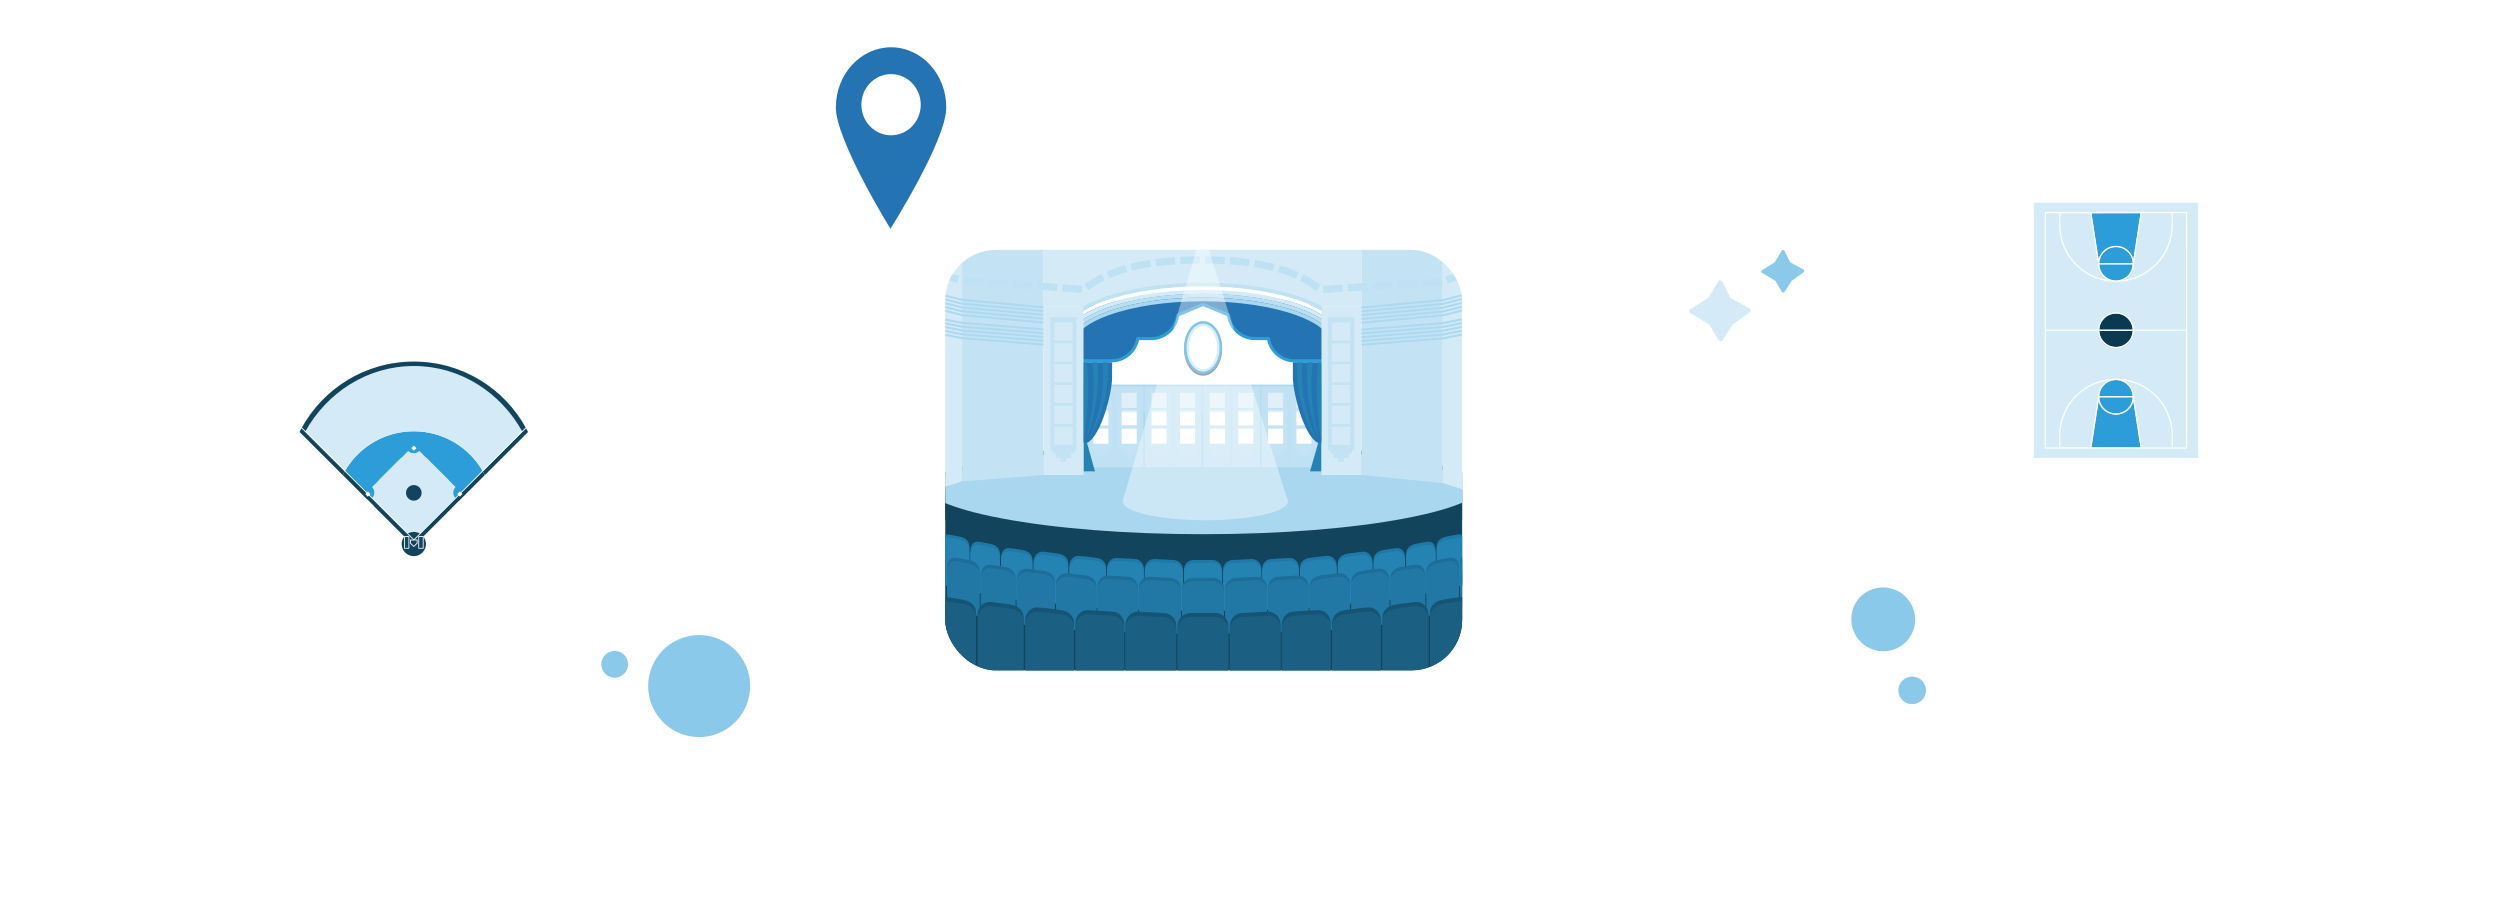<svg width="370" height="136" viewBox="0 0 370 136" fill="none" xmlns="http://www.w3.org/2000/svg"><path d="M80.285 47H42.59A4.59 4.59 0 0 0 38 51.59v31.277a4.59 4.59 0 0 0 4.59 4.59h37.695a4.59 4.59 0 0 0 4.59-4.59V51.591A4.59 4.59 0 0 0 80.285 47z" fill="#fff" filter="url(#a)"/><g clip-path="url(#b)"><path d="M57.032 72.905a2.16 2.16 0 0 0-.978-1.81l3.364-3.361c.389.592 1.06.984 1.824.984.763 0 1.435-.392 1.824-.984l3.376 3.37a2.156 2.156 0 0 0 0 3.6l4.996-4.986a11.756 11.756 0 0 0-10.194-5.886 11.756 11.756 0 0 0-10.194 5.886l5.006 4.997c.59-.388.978-1.052.978-1.81h-.002z" fill="#2C9DD8"/><path d="M67.426 72.09l-5.364-5.356a1.164 1.164 0 0 1-1.642 0L55.06 72.09a1.156 1.156 0 0 1 0 1.637l5.361 5.355c.211-.21.5-.338.821-.338.32 0 .61.13.82.338l5.363-5.355a1.156 1.156 0 0 1 0-1.635l.002-.002z" fill="#D4EBF7"/><path d="M62.396 72.943a1.151 1.151 0 0 1-2.303 0 1.151 1.151 0 0 1 2.303 0zM44.652 63.336c-.11.198-.215.398-.316.603l6.392 6.379c.1-.203.208-.403.32-.597l-6.396-6.385zM71.759 70.318l6.39-6.38a18.865 18.865 0 0 0-.317-.602l-6.393 6.383c.111.196.22.394.322.597l-.002.002z" fill="#13445D"/><path d="M61.242 63.835c4.36 0 8.164 2.368 10.194 5.886l6.394-6.383c-3.21-5.853-9.433-9.822-16.59-9.822-7.156 0-13.378 3.967-16.588 9.822l6.396 6.383a11.756 11.756 0 0 1 10.194-5.886z" fill="#D4EBF7"/><path d="M61.242 54.17c6.85 0 12.833 3.898 16.059 9.698l.531-.53c-3.209-5.853-9.433-9.822-16.59-9.822-7.156 0-13.38 3.967-16.59 9.822l.532.53c3.226-5.803 9.21-9.698 16.058-9.698zM58.911 78.483l-8.186-8.173c.1-.203.209-.403.32-.597l5.006 4.998 3.216 3.21 1.158 1.156h1.633l1.154-1.156 3.228-3.223 4.996-4.987c.111.196.22.394.322.597l-8.186 8.172-2.33 2.327-2.331-2.327v.002z" fill="#13445D"/><path d="M63.034 80.518a1.79 1.79 0 0 1-3.582 0 1.79 1.79 0 0 1 3.582 0z" fill="#13445D"/><path d="M60.518 81.205h-.66a.063.063 0 0 1-.064-.062v-1.73c0-.035.027-.061.064-.061h.66c.035 0 .062.028.062.061v1.73a.06.06 0 0 1-.062.062zm-.6-.123h.536v-1.604h-.536v1.604zM62.633 81.205h-.662a.06.06 0 0 1-.062-.062v-1.73a.06.06 0 0 1 .062-.061h.662c.035 0 .062.028.062.061v1.73a.06.06 0 0 1-.062.062zm-.598-.123h.536v-1.604h-.536v1.604zM61.242 80.943a.06.06 0 0 1-.044-.018l-.49-.481a.06.06 0 0 1-.018-.044v-.483c0-.035.028-.061.064-.061h.978c.035 0 .064.026.064.061v.483a.056.056 0 0 1-.019.044l-.49.48a.064.064 0 0 1-.045.02zm-.426-.571l.426.42.428-.42v-.395h-.854v.395z" fill="#fff"/><path d="M61.254 79.99L43.942 62.709v-.178l17.312 17.283 17.289-17.283v.178l-17.289 17.28z" fill="#fff"/><path d="M61.256 65.942l-.383.382.383.383.383-.383-.383-.382zM54.445 72.743l-.383.382.382.383.384-.382-.383-.383zM68.062 72.735l-.383.382.383.383.383-.383-.383-.382zM67.297 75.609l-.41-.409.02-.016.98-.98.409.408-.035.035-.375-.374-.928.927.374.374-.035.035zM54.954 75.34l-.035-.036.372-.373-.926-.927-.375.373-.035-.035.41-.408.016.018.982.979-.41.408z" fill="#fff"/></g><path d="M340.153 25h-53.562A4.59 4.59 0 0 0 282 29.59v38.38a4.59 4.59 0 0 0 4.591 4.59h53.562a4.59 4.59 0 0 0 4.591-4.59V29.59a4.59 4.59 0 0 0-4.591-4.59z" fill="#fff" filter="url(#c)"/><path d="M325.331 30.004H301v37.754h24.331V30.004z" fill="#D4EBF7"/><path d="M316.795 31.559l-1.061 6.836a2.654 2.654 0 0 0-2.57-2 2.657 2.657 0 0 0-2.57 2l-1.058-6.83 3.628-.006h3.631zM310.696 39.129h4.936a2.474 2.474 0 0 1-2.468 2.38c-1.33 0-2.42-1.06-2.468-2.38z" fill="#2C9DD8" style="mix-blend-mode:multiply"/><path d="M310.696 38.951a2.474 2.474 0 0 1 2.468-2.38c1.333 0 2.42 1.06 2.468 2.38h-4.936z" fill="#2C9DD8" style="mix-blend-mode:multiply"/><path d="M310.696 48.79a2.473 2.473 0 0 1 2.468-2.38 2.471 2.471 0 0 1 2.468 2.38h-4.936zM315.632 48.969a2.474 2.474 0 0 1-2.468 2.38c-1.33 0-2.42-1.06-2.468-2.38h4.936z" fill="#0A3A52" style="mix-blend-mode:multiply"/><path d="M315.632 58.63h-4.936a2.474 2.474 0 0 1 2.468-2.38c1.333 0 2.42 1.06 2.468 2.38zM315.632 58.809a2.474 2.474 0 0 1-2.468 2.38 2.473 2.473 0 0 1-2.468-2.38h4.936z" fill="#2C9DD8" style="mix-blend-mode:multiply"/><path d="M310.594 59.367c.292 1.15 1.333 2 2.57 2a2.656 2.656 0 0 0 2.57-2l1.061 6.837h-3.631l-3.628-.007 1.058-6.83z" fill="#2C9DD8" style="mix-blend-mode:multiply"/><path d="M321.578 31.36h-18.95v35.042h21.075V31.36h-2.125zm-4.782.195l-1.061 6.836a2.654 2.654 0 0 0-2.57-2 2.656 2.656 0 0 0-2.57 2l-1.058-6.83 3.628-.006h3.631zm-6.099 7.576h4.936a2.474 2.474 0 0 1-2.468 2.381c-1.33 0-2.42-1.06-2.468-2.38zm0-.18a2.474 2.474 0 0 1 2.468-2.381c1.333 0 2.42 1.06 2.468 2.38h-4.936zm-5.761-7.382l4.418-.008 1.16 7.49a2.655 2.655 0 0 0 1.553 2.403c-4.021-.539-7.133-3.992-7.133-8.157V31.57h.002zm10.88 7.481l1.163-7.501 4.416-.009v1.757c0 4.167-3.111 7.618-7.132 8.157a2.656 2.656 0 0 0 1.553-2.404zm-11.061-7.512v1.76c0 4.636 3.774 8.41 8.41 8.41 4.637 0 8.413-3.774 8.413-8.41v-1.76h1.946V48.79h-7.708a2.655 2.655 0 0 0-2.649-2.561 2.654 2.654 0 0 0-2.649 2.561h-7.709V31.54h1.946zm5.942 17.251a2.474 2.474 0 0 1 2.468-2.38 2.471 2.471 0 0 1 2.468 2.38h-4.936zm4.936.181a2.474 2.474 0 0 1-2.468 2.38c-1.33 0-2.42-1.06-2.468-2.38h4.936zm0 9.658h-4.936a2.474 2.474 0 0 1 2.468-2.38c1.333 0 2.42 1.06 2.468 2.38zm0 .18a2.474 2.474 0 0 1-2.468 2.382 2.473 2.473 0 0 1-2.468-2.381h4.936zm-5.038.56c.291 1.15 1.333 2 2.57 2a2.656 2.656 0 0 0 2.57-2l1.061 6.836h-3.631l-3.628-.006 1.058-6.83zm10.802 6.853l-4.416-.008-1.163-7.504a2.656 2.656 0 0 0-1.553-2.404c4.021.539 7.132 3.99 7.132 8.157v1.76zm-10.883-7.512l-1.16 7.49-4.418-.009v-1.728c0-4.167 3.11-7.618 7.131-8.157a2.655 2.655 0 0 0-1.553 2.404zm11.064 7.512v-1.759c0-4.636-3.774-8.41-8.413-8.41-4.638 0-8.41 3.774-8.41 8.41v1.76h-1.946V48.97h7.707a2.656 2.656 0 0 0 2.649 2.562 2.654 2.654 0 0 0 2.649-2.562h7.708v17.251h-1.946.002z" fill="#fff"/><path d="M232.877 20.422H123.562a7 7 0 0 0-7 7v81.289a7 7 0 0 0 7 6.999h109.315a6.998 6.998 0 0 0 6.999-6.999v-81.29c0-3.866-3.133-7-6.999-7z" fill="#fff" filter="url(#d)"/><g clip-path="url(#e)"><path d="M216.396 72.508h-76.5v14.115h76.5V72.508z" fill="#13445D"/><path d="M216.396 84.66h-76.5v28.825h76.5V84.66z" fill="#13445D"/><path d="M201.503 36.984h-47.08v8.321h47.08v-8.32z" fill="#D4EBF7"/><path d="M178.09 65.356c-16.742 0-31.229 1.83-38.194 4.493v7.14c7.032 2.677 21.684 4.52 38.194 4.52 16.509 0 31.385-1.85 38.306-4.537v-7.08c-6.921-2.686-21.473-4.536-38.306-4.536z" fill="#13445D"/><path d="M207.931 68.304c-7.956-1.508-18.554-2.34-29.842-2.34s-21.886.832-29.842 2.34c-4.087.775-6.692 1.576-8.351 2.27v3.88c1.659.693 4.265 1.494 8.351 2.269 7.956 1.508 18.554 2.339 29.842 2.339s21.886-.83 29.842-2.34c4.18-.792 6.811-1.612 8.464-2.316V70.62c-1.654-.704-4.284-1.524-8.464-2.317v.001z" fill="#A9D7EF"/><path d="M213.538 71.496V36.984h-12.033l.009 33.315 12.024 1.197z" fill="#C3E3F4"/><path d="M216.395 72.402V36.984h-2.857v34.511l2.857.907z" fill="#D4EBF7"/><path d="M154.423 70.299V36.984h-12.034v34.257l12.034-.942z" fill="#C3E3F4"/><path d="M142.389 36.984h-2.493v35.048l2.493-.79V36.983z" fill="#D4EBF7"/><path d="M154.564 51.165l.024-.305-12.178-.967-2.514-.506v.312l2.462.495 12.206.971zM154.564 50.599l.024-.305-12.178-.968-2.514-.506v.312l2.462.496 12.206.97zM154.564 50.032l.024-.305-12.178-.967-2.514-.506v.312l2.462.496 12.206.97z" fill="#ADD9F0"/><path d="M154.564 49.474l.024-.305-12.178-.968-2.514-.506v.313l2.462.495 12.206.97z" fill="#ADD9F0"/><path d="M154.564 48.914l.024-.304-12.178-.968-2.514-.505v.312l2.462.495 12.206.97zM154.409 47.886l.153.013.027-.304-12.175-1.106-2.518-.637v.314l2.455.622 12.058 1.098z" fill="#ADD9F0"/><path d="M154.409 47.32l.153.014.027-.305-12.175-1.107-2.518-.637v.316l2.455.621 12.058 1.097z" fill="#ADD9F0"/><path d="M154.409 46.753l.153.014.027-.305-12.175-1.106-2.518-.637v.315l2.455.622 12.058 1.097z" fill="#ADD9F0"/><path d="M154.409 46.195l.153.014.027-.305-12.175-1.107-2.518-.637v.316l2.455.621 12.058 1.098z" fill="#ADD9F0"/><path d="M154.409 45.629l.153.013.027-.304-12.175-1.107-2.518-.637v.315l2.455.622 12.058 1.098zM201.364 51.198l-.024-.305 12.178-.967 2.795-.563.06.3-2.822.567-12.187.968z" fill="#ADD9F0"/><path d="M201.364 50.632l-.024-.305 12.178-.968 2.795-.562.06.3-2.822.567-12.187.968z" fill="#ADD9F0"/><path d="M201.364 50.07l-.024-.306 12.178-.967 2.795-.563.06.3-2.822.567-12.187.968z" fill="#ADD9F0"/><path d="M201.364 49.507l-.024-.305 12.178-.968 2.795-.562.06.3-2.822.567-12.187.968z" fill="#ADD9F0"/><path d="M201.364 48.944l-.024-.305 12.178-.968 2.795-.562.06.3-2.822.567-12.187.968zM201.365 47.933l-.027-.304 12.175-1.106 2.79-.707.075.296-2.826.714-12.187 1.107z" fill="#ADD9F0"/><path d="M201.365 47.367l-.027-.304 12.175-1.107 2.79-.706.075.297-2.826.713-12.187 1.107z" fill="#ADD9F0"/><path d="M201.365 46.8l-.027-.304 12.175-1.106 2.79-.706.075.296-2.826.713-12.187 1.108z" fill="#ADD9F0"/><path d="M201.365 46.242l-.027-.304 12.175-1.107 2.79-.706.075.297-2.826.713-12.187 1.107z" fill="#ADD9F0"/><path d="M201.365 45.675l-.027-.304 12.175-1.107 2.79-.705.075.296-2.826.713-12.187 1.107z" fill="#ADD9F0"/><path d="M195.969 45.309h-35.61v11.606h35.61V45.31z" fill="#fff"/><path d="M190.035 44.392l-11.977-1.376-11.976 1.376-6.639 1.149v8.089h5.062a4.164 4.164 0 0 0 4.07-3.29h1.804a4.163 4.163 0 0 0 4.117-3.552l3.562-1.48 3.563 1.48a4.162 4.162 0 0 0 4.117 3.552h1.804a4.163 4.163 0 0 0 4.07 3.29h4.909v-8.09l-6.486-1.148z" fill="#2C9DD8"/><path d="M191.61 53.17a3.72 3.72 0 0 1-3.621-2.927l-.077-.363h-2.175a3.722 3.722 0 0 1-3.664-3.16l-.037-.256-3.979-1.652-3.978 1.652-.038.257a3.722 3.722 0 0 1-3.663 3.16h-2.176l-.077.362a3.72 3.72 0 0 1-3.621 2.927h-4.603v-7.244l6.246-1.08 11.911-1.37 11.91 1.369 6.093 1.08v7.245H191.61z" fill="#2473B3"/><path d="M178.057 55.604c-1.552 0-2.814-1.758-2.814-3.92 0-2.16 1.262-3.918 2.814-3.918s2.814 1.758 2.814 3.919c0 2.16-1.262 3.919-2.814 3.919z" fill="#665F51"/><path d="M177.967 42.386c11.075 0 20.441 3.267 20.577 7.152h.551c-.125-4.261-9.535-7.702-21.128-7.702-11.592 0-21.002 3.44-21.127 7.702h.551c.136-3.885 9.502-7.152 20.576-7.152z" fill="#BEE1F3"/><path d="M177.967 42.387c-11.074 0-20.44 3.266-20.576 7.152h.55c.147-3.14 8.329-6.602 20.027-6.602s19.88 3.461 20.027 6.602h.55c-.136-3.886-9.502-7.152-20.576-7.152h-.002z" fill="#fff"/><path d="M163.714 45.617c3.792-1.37 8.854-2.125 14.255-2.125 5.4 0 10.462.754 14.254 2.125 3.153 1.14 5.137 2.635 5.221 3.926h.551c-.147-3.14-8.329-6.602-20.027-6.602s-19.88 3.462-20.027 6.602h.551c.085-1.29 2.068-2.787 5.221-3.926h.001z" fill="#D4EBF7"/><path d="M192.221 45.61c-3.792-1.37-8.854-2.126-14.255-2.126-5.401 0-10.462.755-14.254 2.125-3.153 1.14-5.137 2.636-5.221 3.927h.552c.094-.87 1.607-2.234 4.857-3.409 3.733-1.349 8.728-2.092 14.067-2.092s10.334.743 14.067 2.092c3.25 1.175 4.763 2.539 4.857 3.41h.552c-.085-1.292-2.068-2.788-5.221-3.928h-.001z" fill="#BADFF2"/><path d="M164.087 46.649c3.675-1.328 8.604-2.06 13.88-2.06 5.276 0 10.205.732 13.88 2.06 3.202 1.157 4.363 2.384 4.486 2.891h.558c-.094-.87-1.607-2.234-4.857-3.409-3.734-1.349-8.729-2.092-14.068-2.092-5.338 0-10.334.743-14.067 2.092-3.25 1.175-4.762 2.539-4.857 3.409h.557c.124-.507 1.285-1.734 4.487-2.891h.001zM195.969 56.918h-36.723v12.537h36.723V56.918z" fill="#A9D7EF"/><path d="M169.224 57.188h-4.206v11.971h4.206V57.187z" fill="#BEE1F3"/><path d="M165.501 57.586v8.666h.313v.372h.35v.56h.575v.45h.763v-.45h.576v-.56h.349v-.372h.313v-8.666h-3.239z" fill="#C3E3F4"/><path d="M168.236 58.145h-2.232v2.232h2.232v-2.233zM168.236 60.73h-2.232v2.233h2.232V60.73zM168.236 63.438h-2.232v2.231h2.232v-2.231z" fill="#fff"/><path d="M165.019 57.188h-4.207v11.971h4.207V57.187z" fill="#BEE1F3"/><path d="M161.296 57.586v8.666h.312v.372h.35v.56h.575v.45h.764v-.45h.575v-.56h.35v-.372h.312v-8.666h-3.238z" fill="#C3E3F4"/><path d="M164.031 58.145h-2.232v2.232h2.232v-2.233zM164.031 60.73h-2.232v2.233h2.232V60.73zM164.031 63.438h-2.232v2.231h2.232v-2.231z" fill="#fff"/><path d="M177.855 57.188h-4.207v11.971h4.207V57.187z" fill="#BEE1F3"/><path d="M174.134 57.586v8.666h.312v.372h.35v.56h.575v.45h.764v-.45h.575v-.56h.35v-.372h.312v-8.666h-3.238z" fill="#C3E3F4"/><path d="M176.867 58.145h-2.232v2.232h2.232v-2.233zM176.867 60.73h-2.232v2.233h2.232V60.73zM176.867 63.438h-2.232v2.231h2.232v-2.231z" fill="#fff"/><path d="M173.649 57.188h-4.207v11.971h4.207V57.187z" fill="#BEE1F3"/><path d="M169.926 57.586v8.666h.312v.372h.35v.56h.575v.45h.764v-.45h.575v-.56h.35v-.372h.312v-8.666h-3.238z" fill="#C3E3F4"/><path d="M172.661 58.145h-2.232v2.232h2.232v-2.233zM172.661 60.73h-2.232v2.233h2.232V60.73zM172.661 63.438h-2.232v2.231h2.232v-2.231z" fill="#fff"/><path d="M186.476 57.188h-4.206v11.971h4.206V57.187z" fill="#BEE1F3"/><path d="M182.753 57.586v8.666h.313v.372h.35v.56h.574v.45h.764v-.45h.575v-.56h.35v-.372h.313v-8.666h-3.239z" fill="#C3E3F4"/><path d="M185.489 58.145h-2.232v2.232h2.232v-2.233zM185.489 60.73h-2.232v2.233h2.232V60.73zM185.489 63.438h-2.232v2.231h2.232v-2.231z" fill="#fff"/><path d="M182.268 57.188h-4.206v11.971h4.206V57.187z" fill="#BEE1F3"/><path d="M178.545 57.586v8.666h.313v.372h.35v.56h.574v.45h.764v-.45h.575v-.56h.35v-.372h.313v-8.666h-3.239z" fill="#C3E3F4"/><path d="M181.28 58.145h-2.232v2.232h2.232v-2.233zM181.28 60.73h-2.232v2.233h2.232V60.73zM181.28 63.438h-2.232v2.231h2.232v-2.231z" fill="#fff"/><path d="M195.095 57.188h-4.206v11.971h4.206V57.187z" fill="#BEE1F3"/><path d="M191.372 57.586v8.666h.313v.372h.35v.56h.575v.45h.763v-.45h.576v-.56h.349v-.372h.313v-8.666h-3.239z" fill="#C3E3F4"/><path d="M194.107 58.145h-2.232v2.232h2.232v-2.233zM194.107 60.73h-2.232v2.233h2.232V60.73zM194.107 63.438h-2.232v2.231h2.232v-2.231z" fill="#fff"/><path d="M190.891 57.188h-4.206v11.971h4.206V57.187z" fill="#BEE1F3"/><path d="M187.168 57.586v8.666h.312v.372h.35v.56h.576v.45h.763v-.45h.575v-.56h.35v-.372h.312v-8.666h-3.238z" fill="#C3E3F4"/><path d="M189.903 58.145h-2.232v2.232h2.232v-2.233zM189.903 60.73h-2.232v2.233h2.232V60.73zM189.903 63.438h-2.232v2.231h2.232v-2.231z" fill="#fff"/><path opacity=".5" d="M194.905 57.18h-32.76v3.822h32.76V57.18z" fill="#C3E3F4"/><path d="M178.055 55.362c-1.552 0-2.814-1.759-2.814-3.92 0-2.16 1.262-3.919 2.814-3.919s2.814 1.759 2.814 3.92c0 2.16-1.262 3.919-2.814 3.919z" fill="#2C9DD8"/><path d="M178.056 54.998c1.351 0 2.447-1.59 2.447-3.551 0-1.962-1.096-3.553-2.447-3.553-1.352 0-2.448 1.59-2.448 3.553 0 1.961 1.096 3.551 2.448 3.551z" fill="#C3E3F4"/><path d="M178.056 54.629c-1.147 0-2.08-1.43-2.08-3.186s.933-3.185 2.08-3.185 2.08 1.429 2.08 3.185c0 1.757-.933 3.186-2.08 3.186z" fill="#fff"/><path d="M160.359 65.66V53.624h4.23v2.3c0 2.336-1.894 9.734-4.23 9.734z" fill="#2473B3"/><path d="M160.359 65.352v4.408h1.698l-1.181-4.222-.517-.186z" fill="#2583B4"/><path d="M195.576 65.66V53.624h-4.229v2.3c0 2.336 1.893 9.734 4.229 9.734z" fill="#2473B3"/><path d="M195.576 65.352v4.408h-1.697l1.215-4.207.482-.201z" fill="#2583B4"/><path d="M176.65 82.879h2.782c.79 0 1.432.641 1.432 1.432v5.6h-5.645v-5.6c0-.79.641-1.432 1.432-1.432h-.001z" fill="#1F79A8"/><path d="M176.65 83.344h2.782c.79 0 1.432.641 1.432 1.432v5.6h-5.645v-5.6c0-.79.641-1.432 1.432-1.432h-.001z" fill="#2583B4"/><path d="M175.072 89.916l-5.645-.153v-5.6c0-.791.641-1.432 1.432-1.432l2.781.153c.791 0 1.432.64 1.432 1.432v5.6z" fill="#1F79A8"/><path d="M175.072 90.38l-5.645-.153v-5.6c0-.79.641-1.432 1.432-1.432l2.781.153c.791 0 1.432.642 1.432 1.433v5.6z" fill="#2583B4"/><path d="M169.288 89.764l-5.428-.153v-5.6c0-.791.617-1.454 1.377-1.432.669.019 2.674.153 2.674.153.761 0 1.377.641 1.377 1.432v5.6z" fill="#1F79A8"/><path d="M169.288 90.229l-5.428-.153v-5.6c0-.791.617-1.454 1.377-1.433.669.02 2.674.153 2.674.153.761 0 1.377.642 1.377 1.433v5.6z" fill="#2583B4"/><path d="M163.703 89.606l-5.428-.306v-5.6c0-.791.618-1.475 1.377-1.433.672.039 2.008.21 2.674.306.764.11 1.377.642 1.377 1.433v5.6z" fill="#1F79A8"/><path d="M163.703 90.07l-5.428-.305v-5.6c0-.791.618-1.476 1.377-1.433.672.039 2.009.203 2.674.306.766.12 1.377.642 1.377 1.433v5.6z" fill="#2583B4"/><path d="M158.101 88.989l-5.122-.306v-5.6c0-.79.618-1.48 1.377-1.432.596.038 2.368.306 2.368.306.761.128 1.377.641 1.377 1.432v5.6z" fill="#1F79A8"/><path d="M158.101 89.454l-5.122-.306v-5.6c0-.79.618-1.48 1.377-1.432.596.038 1.779.209 2.368.306.763.125 1.377.641 1.377 1.432v5.6z" fill="#2583B4"/><path d="M152.805 88.455l-4.663-.306v-5.6c0-.791.465-1.489 1.224-1.433.519.039 1.55.206 2.062.306.758.149 1.377.642 1.377 1.433v5.6z" fill="#1F79A8"/><path d="M152.805 88.92l-4.663-.307v-5.6c0-.79.465-1.488 1.224-1.432.519.038 1.552.197 2.062.306.758.162 1.377.642 1.377 1.433v5.6z" fill="#2583B4"/><path d="M147.985 87.534l-4.358-.306v-5.6c0-.79.242-1.64 1.377-1.432.401.073 1.202.234 1.604.306.757.136 1.377.641 1.377 1.432v5.6z" fill="#1F79A8"/><path d="M147.985 88.002l-4.358-.306v-5.6c0-.791.342-1.651 1.377-1.433.399.085 1.208.206 1.604.306.757.193 1.377.642 1.377 1.433v5.6z" fill="#2583B4"/><path d="M143.468 80.864c0-.791-.62-1.296-1.377-1.433-.402-.072-1.202-.231-1.604-.305a1.467 1.467 0 0 0-.591-.004v7.091l3.572.25v-5.6z" fill="#1F79A8"/><path d="M143.468 81.332c0-.791-.62-1.24-1.377-1.433-.396-.1-1.205-.22-1.604-.306a1.245 1.245 0 0 0-.591.001v7.086l3.572.25v-5.599z" fill="#2583B4"/><path d="M181.026 89.916l5.645-.153v-5.6c0-.791-.641-1.432-1.432-1.432l-2.781.153c-.791 0-1.433.64-1.433 1.432v5.6h.001z" fill="#1F79A8"/><path d="M181.026 90.38l5.645-.153v-5.6c0-.79-.641-1.432-1.432-1.432l-2.781.153c-.791 0-1.433.642-1.433 1.433v5.6h.001z" fill="#2583B4"/><path d="M186.807 89.764l5.428-.153v-5.6c0-.791-.617-1.454-1.377-1.432-.669.019-2.674.153-2.674.153-.761 0-1.377.641-1.377 1.432v5.6z" fill="#1F79A8"/><path d="M186.807 90.229l5.428-.153v-5.6c0-.791-.617-1.454-1.377-1.433-.669.02-2.674.153-2.674.153-.761 0-1.377.642-1.377 1.433v5.6z" fill="#2583B4"/><path d="M192.395 89.606l5.428-.306v-5.6c0-.791-.618-1.475-1.377-1.433-.672.039-2.008.21-2.674.306-.764.11-1.377.642-1.377 1.433v5.6z" fill="#1F79A8"/><path d="M192.395 90.07l5.428-.305v-5.6c0-.791-.618-1.476-1.377-1.433-.672.039-2.01.203-2.674.306-.766.12-1.377.642-1.377 1.433v5.6z" fill="#2583B4"/><path d="M197.995 88.989l5.122-.306v-5.6c0-.79-.618-1.48-1.377-1.432-.595.038-2.368.306-2.368.306-.76.128-1.377.641-1.377 1.432v5.6z" fill="#1F79A8"/><path d="M197.995 89.454l5.122-.306v-5.6c0-.79-.618-1.48-1.377-1.432-.595.038-1.779.209-2.368.306-.762.125-1.377.641-1.377 1.432v5.6z" fill="#2583B4"/><path d="M203.291 88.455l4.663-.306v-5.6c0-.791-.465-1.489-1.224-1.433-.52.039-1.551.206-2.062.306-.759.149-1.377.642-1.377 1.433v5.6z" fill="#1F79A8"/><path d="M203.291 88.92l4.663-.307v-5.6c0-.79-.465-1.488-1.224-1.432a20.3 20.3 0 0 0-2.062.306c-.759.162-1.377.642-1.377 1.433v5.6z" fill="#2583B4"/><path d="M208.113 87.534l4.358-.306v-5.6c0-.79-.242-1.64-1.377-1.432-.401.073-1.202.234-1.604.306-.757.136-1.377.641-1.377 1.432v5.6z" fill="#1F79A8"/><path d="M208.113 88.002l4.358-.306v-5.6c0-.791-.342-1.651-1.377-1.433-.399.085-1.208.206-1.604.306-.757.193-1.377.642-1.377 1.433v5.6z" fill="#2583B4"/><path d="M215.609 79.125c-.401.073-1.201.233-1.603.306-.757.136-1.377.641-1.377 1.432v5.6l3.767-.264v-7.01c-.196-.094-.452-.125-.787-.064z" fill="#1F79A8"/><path d="M215.609 79.593c-.399.084-1.208.205-1.603.305-.757.194-1.377.642-1.377 1.433v5.6l3.767-.265v-6.992c-.2-.11-.458-.15-.787-.08v-.001z" fill="#2583B4"/><path d="M176.507 85.516h3.059c.869 0 1.575.705 1.575 1.575v6.16h-6.209v-6.16c0-.87.705-1.575 1.575-1.575z" fill="#1C6D97"/><path d="M176.507 86.027h3.059c.869 0 1.575.706 1.575 1.576v6.16h-6.209v-6.16c0-.87.705-1.576 1.575-1.576z" fill="#2278A5"/><path d="M174.771 93.26l-6.209-.17v-6.16c0-.869.705-1.575 1.575-1.575l3.059.169c.869 0 1.575.705 1.575 1.575v6.16z" fill="#1C6D97"/><path d="M174.771 93.77l-6.209-.167v-6.16c0-.87.705-1.576 1.575-1.576l3.059.168c.869 0 1.575.706 1.575 1.576v6.16z" fill="#2278A5"/><path d="M168.41 93.084l-5.971-.168v-6.16c0-.87.679-1.6 1.515-1.576.736.021 2.941.169 2.941.169.837 0 1.515.704 1.515 1.575v6.16z" fill="#1C6D97"/><path d="M168.41 93.596l-5.971-.169v-6.16c0-.87.679-1.599 1.515-1.575.736.021 2.941.168 2.941.168.837 0 1.515.705 1.515 1.576v6.16z" fill="#2278A5"/><path d="M162.266 92.918l-5.97-.337v-6.16c0-.87.68-1.623 1.515-1.575.739.042 2.208.231 2.941.337.84.12 1.514.704 1.514 1.575v6.16z" fill="#1C6D97"/><path d="M162.266 93.43l-5.97-.337v-6.16c0-.87.68-1.623 1.515-1.575.739.042 2.209.223 2.941.336.842.13 1.514.705 1.514 1.575v6.16z" fill="#2278A5"/><path d="M156.105 92.235l-5.634-.337v-6.16c0-.87.679-1.629 1.514-1.575.656.042 2.606.336 2.606.336.836.142 1.514.705 1.514 1.576v6.16z" fill="#1C6D97"/><path d="M156.105 92.746l-5.634-.336v-6.16c0-.87.679-1.629 1.514-1.576.656.043 1.957.23 2.606.337.838.138 1.514.705 1.514 1.576v6.16z" fill="#2278A5"/><path d="M150.281 91.646l-5.13-.337v-6.16c0-.87.512-1.636 1.347-1.575.572.042 1.706.226 2.268.336.835.163 1.515.705 1.515 1.576v6.16z" fill="#1C6D97"/><path d="M150.281 92.157l-5.13-.336v-6.16c0-.87.512-1.637 1.347-1.576.572.043 1.707.218 2.268.337.835.177 1.515.705 1.515 1.575v6.16z" fill="#2278A5"/><path d="M144.976 90.638l-4.793-.336v-6.16c0-.87.266-1.805 1.514-1.576.442.081 1.323.257 1.764.337.833.15 1.515.705 1.515 1.575v6.16z" fill="#1C6D97"/><path d="M144.976 91.153l-4.793-.337v-6.16c0-.87.376-1.816 1.514-1.575.439.093 1.329.225 1.764.337.833.212 1.515.705 1.515 1.575v6.16z" fill="#2278A5"/><path d="M140.008 83.303c0-.212-.041-.404-.113-.576v6.728l.113.008v-6.16z" fill="#1C6D97"/><path d="M140.008 83.814c0-.211-.041-.4-.113-.568v6.72l.113.007v-6.16.001z" fill="#2278A5"/><path d="M181.323 93.26l6.21-.17v-6.16c0-.869-.705-1.575-1.576-1.575l-3.058.169c-.87 0-1.576.705-1.576 1.575v6.16z" fill="#1C6D97"/><path d="M181.323 93.77l6.21-.167v-6.16c0-.87-.705-1.576-1.576-1.576l-3.058.168c-.87 0-1.576.706-1.576 1.576v6.16z" fill="#2278A5"/><path d="M187.683 93.084l5.97-.168v-6.16c0-.87-.678-1.6-1.515-1.576-.736.021-2.941.169-2.941.169-.836 0-1.514.704-1.514 1.575v6.16z" fill="#1C6D97"/><path d="M187.683 93.596l5.97-.169v-6.16c0-.87-.678-1.599-1.515-1.575-.736.021-2.941.168-2.941.168-.836 0-1.514.705-1.514 1.576v6.16z" fill="#2278A5"/><path d="M193.826 92.918l5.971-.337v-6.16c0-.87-.68-1.623-1.515-1.575-.739.042-2.208.231-2.941.337-.84.12-1.515.704-1.515 1.575v6.16z" fill="#1C6D97"/><path d="M193.826 93.43l5.971-.337v-6.16c0-.87-.68-1.623-1.515-1.575-.739.042-2.21.223-2.941.336-.842.13-1.515.705-1.515 1.575v6.16z" fill="#2278A5"/><path d="M199.988 92.235l5.634-.337v-6.16c0-.87-.679-1.629-1.514-1.575-.656.042-2.605.336-2.605.336-.836.142-1.515.705-1.515 1.576v6.16z" fill="#1C6D97"/><path d="M199.988 92.746l5.634-.336v-6.16c0-.87-.679-1.629-1.514-1.576-.656.043-1.957.23-2.605.337-.839.138-1.515.705-1.515 1.576v6.16z" fill="#2278A5"/><path d="M205.812 91.646l5.13-.337v-6.16c0-.87-.512-1.636-1.346-1.575-.572.042-1.706.226-2.269.336-.834.163-1.515.705-1.515 1.576v6.16z" fill="#1C6D97"/><path d="M205.812 92.157l5.13-.336v-6.16c0-.87-.512-1.637-1.346-1.576-.572.043-1.708.218-2.269.337-.834.177-1.515.705-1.515 1.575v6.16z" fill="#2278A5"/><path d="M211.116 90.638l4.793-.336v-6.16c0-.87-.266-1.805-1.514-1.576-.442.081-1.323.257-1.764.337-.833.15-1.515.705-1.515 1.575v6.16z" fill="#1C6D97"/><path d="M211.116 91.153l4.793-.337v-6.16c0-.87-.376-1.816-1.514-1.575-.439.093-1.329.225-1.764.337-.833.212-1.515.705-1.515 1.575v6.16z" fill="#2278A5"/><path d="M216.085 83.306v6.16l.309-.022v-7.046c-.193.246-.309.55-.309.908z" fill="#1C6D97"/><path d="M216.085 83.819v6.16l.309-.022V82.93a1.37 1.37 0 0 0-.309.889z" fill="#2278A5"/><path d="M176.185 90.723h3.702c1.052 0 1.906.853 1.906 1.906v7.453h-7.514v-7.453c0-1.053.854-1.906 1.906-1.906z" fill="#155474"/><path d="M176.185 91.344h3.702c1.052 0 1.906.854 1.906 1.906v7.453h-7.514V93.25c0-1.052.854-1.906 1.906-1.906z" fill="#1B6083"/><path d="M174.085 100.079l-7.514-.204v-7.453c0-1.053.854-1.906 1.906-1.906l3.702.203c1.053 0 1.906.854 1.906 1.906v7.454z" fill="#155474"/><path d="M174.085 100.7l-7.514-.204v-7.453c0-1.053.854-1.906 1.906-1.906l3.702.203c1.053 0 1.906.854 1.906 1.906v7.454z" fill="#1B6083"/><path d="M166.389 99.865l-7.224-.204v-7.454c0-1.052.821-1.934 1.833-1.905.89.025 3.559.203 3.559.203 1.012 0 1.832.853 1.832 1.906v7.454z" fill="#155474"/><path d="M166.389 100.486l-7.224-.204v-7.453c0-1.053.821-1.935 1.833-1.906.89.025 3.559.203 3.559.203 1.012 0 1.832.853 1.832 1.906v7.454z" fill="#1B6083"/><path d="M158.952 99.664l-7.223-.407v-7.454c0-1.053.822-1.963 1.832-1.906.894.051 2.672.28 3.559.407 1.017.146 1.832.854 1.832 1.906v7.454z" fill="#155474"/><path d="M158.952 100.285l-7.223-.407v-7.454c0-1.053.822-1.963 1.832-1.906.894.051 2.674.27 3.559.407 1.019.158 1.832.854 1.832 1.907v7.453z" fill="#1B6083"/><path d="M151.498 98.856l-6.817-.407v-7.454c0-1.053.822-1.97 1.832-1.906.793.051 3.152.407 3.152.407 1.012.172 1.832.854 1.832 1.906v7.454h.001z" fill="#155474"/><path d="M151.498 99.477l-6.817-.407v-7.454c0-1.052.822-1.97 1.832-1.906.793.052 2.368.279 3.152.408 1.014.166 1.832.853 1.832 1.906v7.453h.001z" fill="#1B6083"/><path d="M144.45 90.678c0-1.053-.823-1.709-1.832-1.906-.674-.131-2.022-.35-2.722-.405v9.466l4.554.299v-7.454z" fill="#155474"/><path d="M144.45 91.3c0-1.054-.823-1.692-1.832-1.907-.671-.142-2.022-.351-2.722-.405v9.466l4.554.299v-7.454z" fill="#1B6083"/><path d="M182.013 100.079l7.513-.204v-7.453a1.906 1.906 0 0 0-1.906-1.906l-3.701.203a1.906 1.906 0 0 0-1.906 1.906v7.454z" fill="#155474"/><path d="M182.013 100.7l7.513-.204v-7.453a1.906 1.906 0 0 0-1.906-1.906l-3.701.203a1.906 1.906 0 0 0-1.906 1.906v7.454z" fill="#1B6083"/><path d="M189.709 99.865l7.224-.204v-7.454c0-1.052-.821-1.934-1.833-1.905-.89.025-3.559.203-3.559.203-1.012 0-1.832.853-1.832 1.906v7.454z" fill="#155474"/><path d="M189.709 100.486l7.224-.204v-7.453c0-1.053-.821-1.935-1.833-1.906-.89.025-3.559.203-3.559.203-1.012 0-1.832.853-1.832 1.906v7.454z" fill="#1B6083"/><path d="M197.144 99.664l7.224-.407v-7.454c0-1.053-.823-1.963-1.833-1.906-.894.051-2.672.28-3.559.407-1.017.146-1.832.854-1.832 1.906v7.454z" fill="#155474"/><path d="M197.144 100.285l7.224-.407v-7.454c0-1.053-.823-1.963-1.833-1.906-.894.051-2.674.27-3.559.407-1.019.158-1.832.854-1.832 1.907v7.453z" fill="#1B6083"/><path d="M204.598 98.856l6.817-.407v-7.454c0-1.053-.823-1.97-1.832-1.906-.793.051-3.152.407-3.152.407-1.012.172-1.833.854-1.833 1.906v7.454z" fill="#155474"/><path d="M204.598 99.477l6.817-.407v-7.454c0-1.052-.823-1.97-1.832-1.906-.793.052-2.368.279-3.152.408-1.015.166-1.833.853-1.833 1.906v7.453z" fill="#1B6083"/><path d="M216.223 88.367c-.692.051-2.064.274-2.745.407-1.009.197-1.832.853-1.832 1.906v7.454l4.75-.312v-9.457a1.543 1.543 0 0 0-.173.002z" fill="#155474"/><path d="M216.223 88.988c-.692.051-2.067.263-2.745.407-1.009.215-1.832.854-1.832 1.906v7.454l4.75-.311v-9.458a1.543 1.543 0 0 0-.173.002z" fill="#1B6083"/><path d="M169.666 38.554c-.63.106-1.246.227-1.83.36l-.522.12.238 1.043.522-.12a31.056 31.056 0 0 1 1.769-.348l.528-.089-.178-1.055-.528.089h.001zM153.615 41.807l-.078 1.068 2.897.21.078-1.067-2.897-.21zM157.273 42.077l-.078 1.068 2.898.21.077-1.068-2.897-.21zM166.028 39.385c-.619.187-1.216.395-1.775.619l-.497.198.396.994.498-.198c.531-.212 1.099-.41 1.688-.588l.512-.155-.31-1.025-.512.155zM162.534 40.8c-.577.306-1.123.64-1.622.995l-.436.31.619.872.436-.31c.462-.327.967-.637 1.503-.92l.473-.25-.5-.946-.473.25zM142.635 41.014l-.077 1.068 2.897.21.078-1.067-2.898-.21zM141.997 40.865l-2.101-.588v1.111l1.813.508.288-1.03zM146.295 41.276l-.077 1.068 2.897.21.077-1.068-2.897-.21zM149.953 41.546l-.077 1.067 2.898.21.077-1.067-2.898-.21zM214.266 41.978l2.129-.807v-1.144l-2.508.95.379 1.001zM193.406 40.87l-.469-.257-.514.939.469.257c.531.29 1.031.608 1.488.943l.431.317.634-.862-.431-.317a14.39 14.39 0 0 0-1.608-1.02zM198.668 42.114l-2.898.19.07 1.069 2.898-.19-.07-1.069zM205.992 41.634l-2.899.19.07 1.068 2.899-.19-.07-1.068zM202.331 41.876l-2.899.19.07 1.069 2.899-.19-.07-1.069zM209.653 41.392l-2.898.19.07 1.068 2.898-.19-.07-1.068zM173.355 38.108c-.631.049-1.253.11-1.847.181l-.531.064.127 1.063.531-.064c.58-.07 1.187-.129 1.804-.177l.534-.042-.084-1.067-.533.042h-.001zM213.315 41.158l-2.898.19.07 1.068 2.898-.19-.07-1.068zM177.053 37.943c-.626.009-1.248.026-1.849.053l-.535.023.046 1.07.535-.023c.59-.026 1.201-.043 1.818-.052l.534-.007-.014-1.07-.535.008v-.002zM178.903 37.945l-.535-.008-.014 1.07.534.007c.616.009 1.227.026 1.818.052l.534.024.047-1.07-.535-.023a62.364 62.364 0 0 0-1.85-.053h.001zM182.602 38.109l-.534-.043-.085 1.067.534.043c.615.048 1.222.11 1.803.18l.532.064.128-1.062-.531-.065a44.733 44.733 0 0 0-1.847-.185zM186.292 38.563l-.528-.09-.181 1.054.527.09c.61.106 1.204.226 1.767.357l.521.122.244-1.042-.521-.122a31.332 31.332 0 0 0-1.829-.37v.001zM189.928 39.425l-.511-.16-.318 1.022.51.16c.587.181 1.152.385 1.681.603l.495.204.408-.99-.495-.203a21.19 21.19 0 0 0-1.77-.636z" fill="#BEE1F3"/><path d="M160.36 45.309h-5.937v24.993h5.937V45.309zM201.515 45.309h-5.937v24.993h5.937V45.309z" fill="#D4EBF7"/><path d="M191.975 53.625s-.602 6.182 3.121 11.93c0 0-2.896-5.074-2.354-11.93h-.767z" fill="#2583B4"/><path d="M193.517 53.625s-.738 5.17 1.836 11.945c0 0-1.891-5.928-1.05-11.945h-.786zM195.096 53.625s-.221 2.061-.222 3.106a60.49 60.49 0 0 0 .704 8.928V53.625h-.482zM163.963 53.625s.602 6.182-3.12 11.93c0 0 2.896-5.074 2.354-11.93h.766z" fill="#2583B4"/><path d="M162.419 53.625s.739 5.17-1.836 11.945c0 0 1.891-5.928 1.05-11.945h.786zM160.841 53.625s.222 2.061.222 3.106a60.49 60.49 0 0 1-.704 8.928V53.625h.482z" fill="#2583B4"/><path d="M155.45 46.941v19.726h.376v.447h.419v.67h.69v.543h.916v-.542h.69v-.671h.42v-.447h.375V46.94h-3.886z" fill="#C3E3F4"/><path d="M158.733 56.969h-2.678v2.678h2.678v-2.678zM158.733 53.898h-2.678v2.678h2.678v-2.678zM158.733 50.836h-2.678v2.678h2.678v-2.678zM158.733 47.723h-2.678V50.4h2.678v-2.678zM158.733 60.066h-2.678v2.678h2.678v-2.678zM158.733 63.145h-2.678v2.678h2.678v-2.678z" fill="#D4EBF7"/><path d="M196.522 46.941v19.726h.376v.447h.419v.67h.691v.543h.916v-.542h.69v-.671h.42v-.447h.375V46.94h-3.887z" fill="#C3E3F4"/><path d="M199.805 56.969h-2.678v2.678h2.678v-2.678zM199.805 53.898h-2.678v2.678h2.678v-2.678zM199.805 50.836h-2.678v2.678h2.678v-2.678zM199.805 47.723h-2.678V50.4h2.678v-2.678zM199.805 60.066h-2.678v2.678h2.678v-2.678zM199.805 63.145h-2.678v2.678h2.678v-2.678z" fill="#D4EBF7"/><path opacity=".4" d="M190.48 73.76l-11.574-36.776h-1.827l-10.834 36.852a.73.73 0 0 0-.099.358c0 1.545 5.481 2.798 12.241 2.798 6.759 0 12.24-1.253 12.24-2.799a.768.768 0 0 0-.147-.433z" fill="#fff"/></g><path d="M97.36 97.125a7.55 7.55 0 0 1 10.536-1.696 7.538 7.538 0 0 1 1.696 10.529 7.55 7.55 0 0 1-10.537 1.696 7.537 7.537 0 0 1-1.696-10.529zM89.373 97.162a1.98 1.98 0 0 1 2.76-.446 1.98 1.98 0 0 1 .445 2.76 1.98 1.98 0 0 1-2.76.446 1.98 1.98 0 0 1-.445-2.76zM263.685 37.122l-1.007 1.648a.303.303 0 0 1-.075.078l-1.805 1.138c-.149.098-.149.319.004.409l1.91 1.145a.255.255 0 0 1 .082.083l.921 1.561a.24.24 0 0 0 .408.008l1.026-1.588c.015-.026.038-.045.06-.064l1.723-1.243a.238.238 0 0 0-.027-.404l-1.898-1.045a.218.218 0 0 1-.097-.105l-.805-1.61a.24.24 0 0 0-.42-.019v.008z" fill="#8BC9EA"/><path d="M254.302 41.648l-1.446 2.367a.34.34 0 0 1-.108.112l-2.587 1.636a.345.345 0 0 0 .007.588l2.737 1.644c.049.03.09.071.12.12l1.318 2.243c.131.22.446.228.584.011l1.472-2.276a.33.33 0 0 1 .086-.094l2.471-1.786a.342.342 0 0 0-.037-.58l-2.723-1.498a.361.361 0 0 1-.142-.146l-1.157-2.314a.346.346 0 0 0-.603-.026h.008z" fill="#D4EBF7"/><path d="M282.316 94.756a4.747 4.747 0 1 0-7.25-6.131 4.748 4.748 0 0 0 7.25 6.131zM285.042 102.189a2.037 2.037 0 0 1-2.052 2.025 2.037 2.037 0 0 1-2.026-2.052 2.036 2.036 0 0 1 2.052-2.025 2.038 2.038 0 0 1 2.026 2.052z" fill="#8BC9EA"/><path d="M123.7 15.852c-.021 4.914 8.085 18.003 8.085 18.003s8.235-13.003 8.262-17.916c.021-4.913-3.613-8.917-8.128-8.939-4.516-.022-8.192 3.945-8.213 8.858l-.006-.006zm3.784-.378c.01-2.5 1.987-4.518 4.414-4.508 2.426.011 4.381 2.051 4.371 4.551-.011 2.5-1.988 4.518-4.414 4.508-2.426-.011-4.382-2.051-4.371-4.551z" fill="#2473B3"/><defs><filter id="a" x="32.383" y="42.881" width="58.857" height="52.439" filterUnits="userSpaceOnUse" color-interpolation-filters="sRGB"><feFlood flood-opacity="0" result="BackgroundImageFix"/><feColorMatrix in="SourceAlpha" type="matrix" values="0 0 0 0 0 0 0 0 0 0 0 0 0 0 0 0 0 0 127 0" result="hardAlpha"/><feOffset dx=".374" dy="1.872"/><feGaussianBlur stdDeviation="2.995"/><feColorMatrix type="matrix" values="0 0 0 0 0 0 0 0 0 0 0 0 0 0 0 0 0 0 0.15 0"/><feBlend mode="normal" in2="BackgroundImageFix" result="effect1_dropShadow_2400_64710"/><feBlend mode="normal" in="SourceGraphic" in2="effect1_dropShadow_2400_64710" result="shape"/></filter><filter id="c" x="276.383" y="20.881" width="74.726" height="59.544" filterUnits="userSpaceOnUse" color-interpolation-filters="sRGB"><feFlood flood-opacity="0" result="BackgroundImageFix"/><feColorMatrix in="SourceAlpha" type="matrix" values="0 0 0 0 0 0 0 0 0 0 0 0 0 0 0 0 0 0 127 0" result="hardAlpha"/><feOffset dx=".374" dy="1.872"/><feGaussianBlur stdDeviation="2.995"/><feColorMatrix type="matrix" values="0 0 0 0 0 0 0 0 0 0 0 0 0 0 0 0 0 0 0.15 0"/><feBlend mode="normal" in2="BackgroundImageFix" result="effect1_dropShadow_2400_64710"/><feBlend mode="normal" in="SourceGraphic" in2="effect1_dropShadow_2400_64710" result="shape"/></filter><filter id="d" x="110.946" y="16.303" width="135.295" height="107.271" filterUnits="userSpaceOnUse" color-interpolation-filters="sRGB"><feFlood flood-opacity="0" result="BackgroundImageFix"/><feColorMatrix in="SourceAlpha" type="matrix" values="0 0 0 0 0 0 0 0 0 0 0 0 0 0 0 0 0 0 127 0" result="hardAlpha"/><feOffset dx=".374" dy="1.872"/><feGaussianBlur stdDeviation="2.995"/><feColorMatrix type="matrix" values="0 0 0 0 0 0 0 0 0 0 0 0 0 0 0 0 0 0 0.15 0"/><feBlend mode="normal" in2="BackgroundImageFix" result="effect1_dropShadow_2400_64710"/><feBlend mode="normal" in="SourceGraphic" in2="effect1_dropShadow_2400_64710" result="shape"/></filter><clipPath id="b"><rect x="43.941" y="51.492" width="34.822" height="31.827" rx="3.744" fill="#fff"/></clipPath><clipPath id="e"><rect x="139.896" y="36.984" width="76.5" height="62.228" rx="7.489" fill="#fff"/></clipPath></defs></svg>